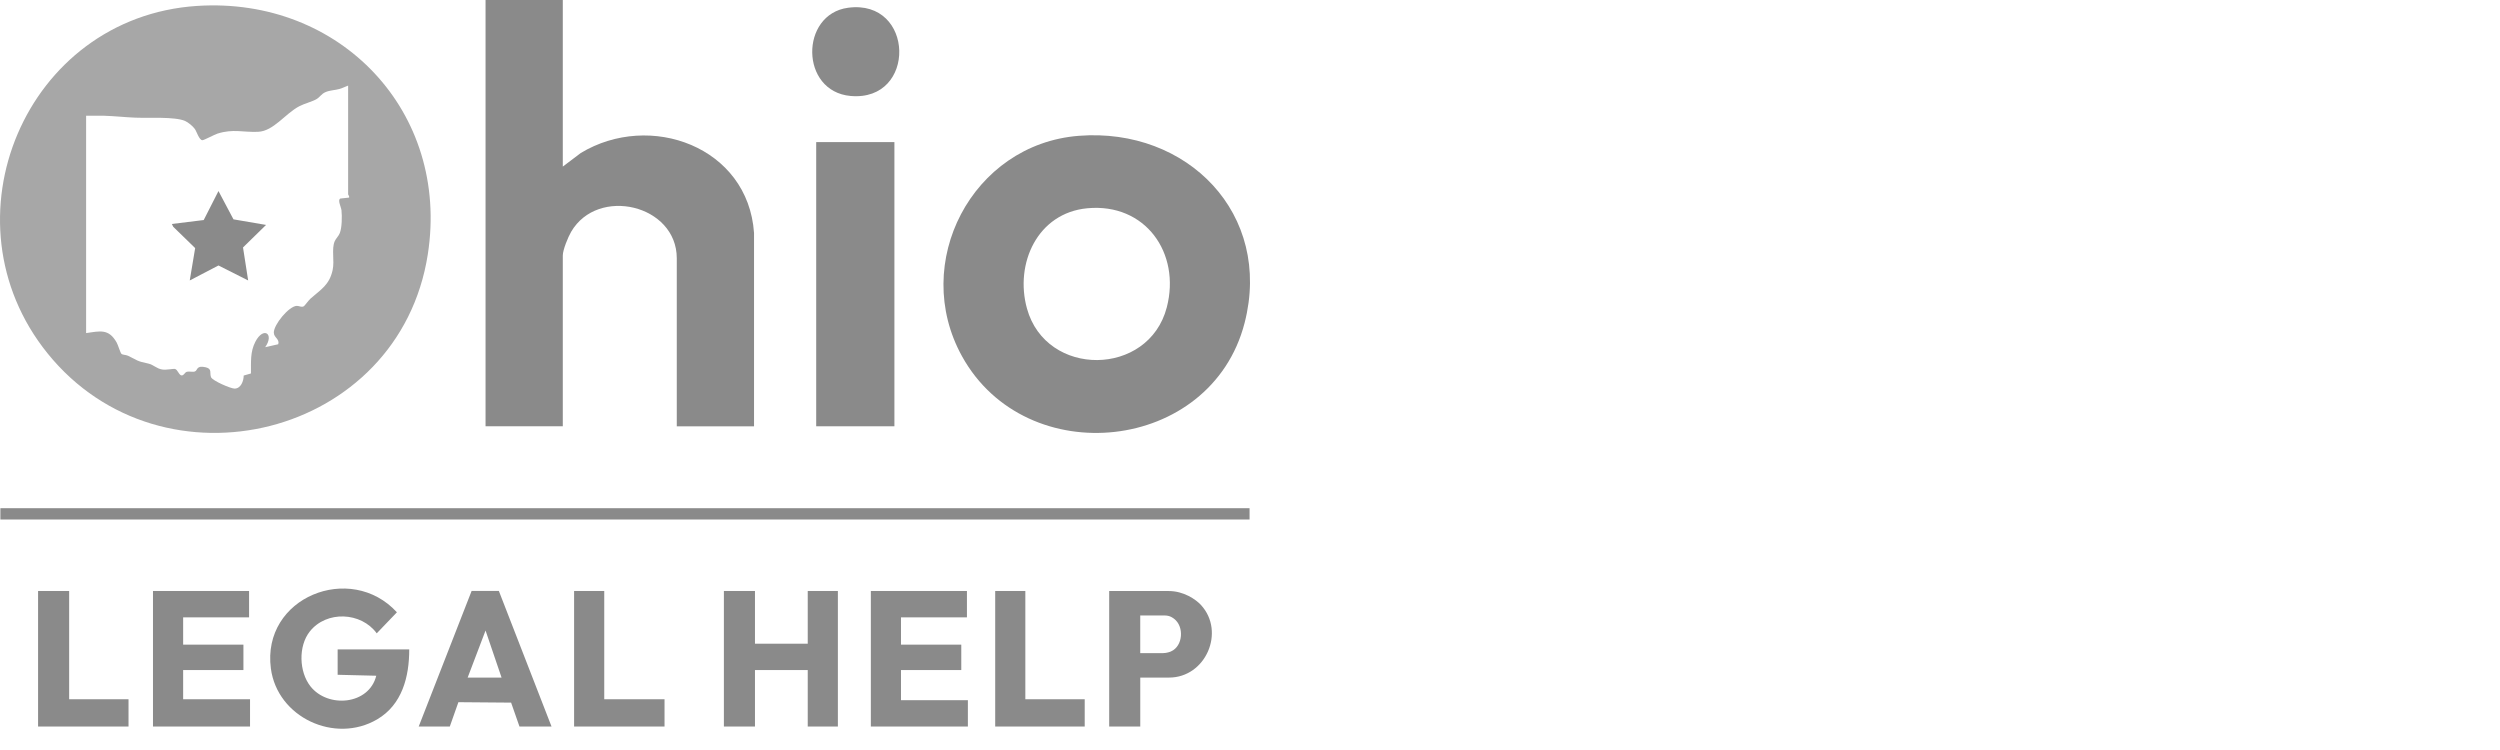 <svg width="160" height="48" viewBox="0 0 160 48" fill="none" xmlns="http://www.w3.org/2000/svg">
<path opacity="0.75" d="M12.613 0.379C21.772 -0.219 28.796 7.155 27.38 16.274C25.558 27.995 10.4 31.731 3.042 22.614C-3.829 14.101 1.615 1.098 12.613 0.379ZM22.272 5.481C22.084 5.547 21.928 5.637 21.73 5.693C21.441 5.773 21.122 5.775 20.843 5.891C20.564 6.007 20.484 6.208 20.265 6.338C19.959 6.519 19.509 6.614 19.157 6.798C18.24 7.28 17.514 8.391 16.517 8.436C15.57 8.478 14.927 8.232 13.919 8.551C13.716 8.617 13.053 8.976 12.955 8.973C12.746 8.971 12.588 8.418 12.47 8.255C12.342 8.074 12.043 7.828 11.842 7.74C11.196 7.456 9.46 7.564 8.674 7.531C8.001 7.504 7.302 7.426 6.629 7.406C6.257 7.396 5.883 7.418 5.511 7.406V21.318C6.411 21.188 6.961 21.022 7.468 21.924C7.559 22.087 7.697 22.572 7.772 22.645C7.848 22.717 8.056 22.705 8.192 22.768C8.847 23.079 8.714 23.104 9.498 23.27C9.82 23.338 10.018 23.594 10.385 23.649C10.649 23.69 11.086 23.587 11.201 23.614C11.375 23.654 11.455 24.029 11.636 24.029C11.779 24.016 11.829 23.833 11.95 23.798C12.113 23.75 12.324 23.825 12.47 23.775C12.661 23.71 12.548 23.355 13.178 23.509C13.595 23.609 13.399 23.888 13.508 24.144C13.6 24.365 14.766 24.873 15.015 24.87C15.417 24.868 15.598 24.378 15.595 24.036L16.062 23.901C16.07 23.182 16.002 22.524 16.346 21.866C16.869 20.868 17.572 21.371 16.972 22.22L17.808 22.032C17.909 21.692 17.529 21.615 17.524 21.288C17.517 20.778 18.489 19.59 18.997 19.575C19.15 19.57 19.278 19.685 19.444 19.602C19.489 19.58 19.753 19.218 19.866 19.117C20.526 18.53 21.077 18.251 21.288 17.286C21.423 16.661 21.202 15.945 21.423 15.435C21.499 15.261 21.672 15.111 21.747 14.917C21.888 14.56 21.895 13.85 21.855 13.46C21.835 13.257 21.587 12.797 21.782 12.707L22.34 12.646C22.375 12.561 22.28 12.465 22.28 12.435V5.479L22.272 5.481Z" fill="#8A8A8A"/>
<path d="M36.019 0V10.662L37.17 9.792C41.601 7.114 47.877 9.39 48.258 14.907V27.285H43.314V16.532C43.314 13.098 38.257 11.908 36.552 14.837C36.358 15.168 36.019 15.99 36.019 16.352V27.282H31.075V0H36.019Z" fill="#8A8A8A"/>
<path d="M69.046 8.692C75.99 8.149 81.456 13.691 79.653 20.672C77.507 28.983 65.685 30.231 61.573 22.808C58.259 16.829 62.213 9.225 69.046 8.692ZM69.589 13.329C66.396 13.628 64.931 16.869 65.725 19.743C66.951 24.187 73.515 24.124 74.674 19.673C75.578 16.193 73.302 12.98 69.589 13.329Z" fill="#8A8A8A"/>
<path d="M57.242 9.094H52.237V27.282H57.242V9.094Z" fill="#8A8A8A"/>
<path d="M79.972 32.525H0.025V33.248H79.972V32.525Z" fill="#8A8A8A"/>
<path d="M26.191 41.559C26.194 43.315 25.736 45.103 24.136 46.04C21.433 47.625 17.748 45.912 17.336 42.784C16.735 38.22 22.443 35.951 25.402 39.187L24.111 40.533C23.114 39.164 20.898 39.064 19.828 40.413C19.084 41.352 19.135 42.995 19.871 43.928C20.986 45.339 23.616 45.118 24.081 43.247L21.609 43.186V41.561H26.191V41.559Z" fill="#8A8A8A"/>
<path d="M48.318 37.823V41.197H51.695V37.823H53.624V46.498H51.695V42.883H48.318V46.498H46.329V37.823H48.318Z" fill="#8A8A8A"/>
<path d="M15.941 37.823V39.511H11.721V41.257H15.579V42.883H11.721V44.752H16.002V46.498H9.791V37.823H15.941Z" fill="#8A8A8A"/>
<path d="M61.884 37.823V39.511H57.663V41.257H61.522V42.883H57.663V44.812H61.944V46.498H55.734V37.823H61.884Z" fill="#8A8A8A"/>
<path d="M35.295 46.498H33.246L32.711 44.968L29.337 44.94L28.787 46.498H26.797L30.183 37.821H31.927L35.298 46.498H35.295ZM32.1 43.365L31.075 40.353L29.93 43.365H32.1Z" fill="#8A8A8A"/>
<path d="M72.977 43.365V46.498H70.988V37.826H74.801C75.756 37.826 76.53 38.358 76.869 38.727C78.434 40.441 77.165 43.365 74.819 43.365H72.98H72.977ZM72.977 41.8H74.427C74.676 41.8 74.902 41.712 74.947 41.689C75.716 41.35 75.796 40.096 75.143 39.604C75.098 39.572 74.897 39.391 74.55 39.391H72.975V41.8H72.977Z" fill="#8A8A8A"/>
<path d="M54.273 0.497C58.551 -0.081 58.686 6.521 54.438 6.142C51.193 5.851 51.19 0.914 54.273 0.497Z" fill="#8A8A8A"/>
<path d="M4.426 37.823V44.752H8.225V46.498H2.437V37.823H4.426Z" fill="#8A8A8A"/>
<path d="M38.672 37.823V44.752H42.53V46.498H36.742V37.823H38.672Z" fill="#8A8A8A"/>
<path d="M65.622 37.823V44.752H69.421V46.498H63.693V37.823H65.622Z" fill="#8A8A8A"/>
<path d="M17.027 14.395L15.553 15.837L15.882 17.949L13.982 16.99L12.144 17.949L12.49 15.877L11.088 14.515L10.998 14.334L13.038 14.083L13.982 12.227L14.942 14.038L17.027 14.395Z" fill="#8A8A8A"/>
</svg>
